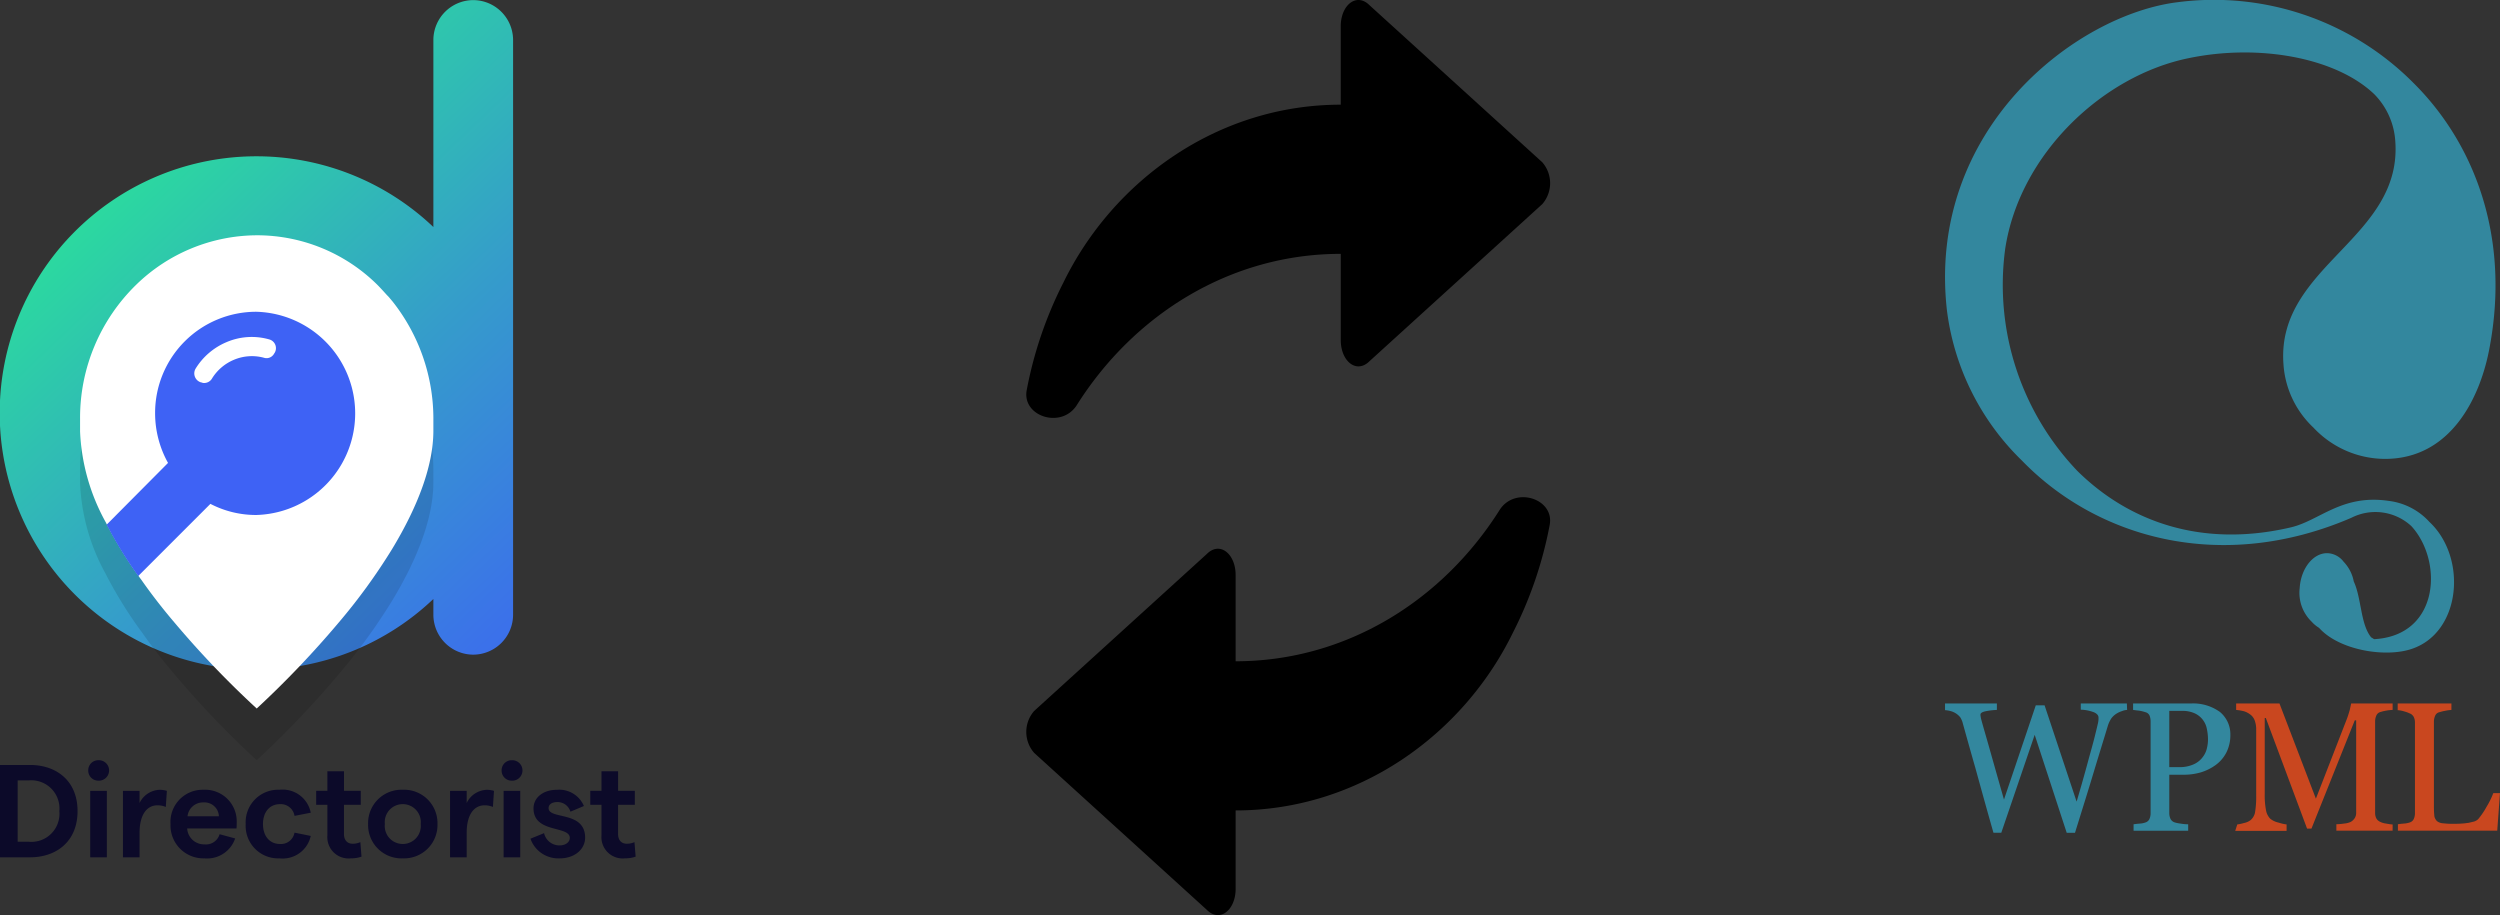 <svg xmlns="http://www.w3.org/2000/svg" xmlns:xlink="http://www.w3.org/1999/xlink" width="255.778" height="93.626" viewBox="0 0 255.778 93.626">
  <rect x="0" y="0" width="255.778" height="93.626" fill="#333333" stroke="none"/>
  <defs>
    <linearGradient id="linear-gradient" x1="0.294" y1="0.123" x2="1.042" y2="1.152" gradientUnits="objectBoundingBox">
      <stop offset="0" stop-color="#2ae498"/>
      <stop offset="0.011" stop-color="#2ae299"/>
      <stop offset="0.484" stop-color="#359dca"/>
      <stop offset="0.826" stop-color="#3b72e9"/>
      <stop offset="1" stop-color="#3e62f5"/>
    </linearGradient>
  </defs>
  <g id="Group_16832" data-name="Group 16832" transform="translate(0 -71.768)">
    <g id="Group_16823" data-name="Group 16823" transform="translate(105 71.768)">
      <g id="icons" transform="translate(0 0)">
        <path id="share" d="M54.773,20.6,37.1,4.536c-1.339-1.339-2.945,0-2.945,2.142V14.71c-12.583,0-23.293,7.764-28.379,18.206A40.977,40.977,0,0,0,2.031,43.892C1.5,46.57,5.511,47.908,7.117,45.5c5.89-9.371,15.8-15.528,27.041-15.528v8.835c0,2.142,1.606,3.481,2.945,2.142l17.67-16.064A3.257,3.257,0,0,0,54.773,20.6Z" transform="translate(-1.982 -4)"/>
      </g>
      <g id="icons-2" data-name="icons" transform="translate(0.001 50.869)">
        <path id="share-2" data-name="share" d="M2.785,30.157,20.455,46.22c1.339,1.339,2.945,0,2.945-2.142V36.047c12.583,0,23.292-7.764,28.379-18.206A40.977,40.977,0,0,0,55.527,6.864c.535-2.677-3.48-4.016-5.087-1.606-5.89,9.371-15.8,15.528-27.041,15.528V11.951c0-2.142-1.606-3.481-2.945-2.142L2.785,25.873A3.257,3.257,0,0,0,2.785,30.157Z" transform="translate(-1.982 -4)"/>
      </g>
    </g>
    <g id="Logo" transform="translate(-1 66.779)">
      <g id="Group_3240" data-name="Group 3240" transform="translate(1 5)">
        <path id="Path_3323" data-name="Path 3323" d="M49.417,5h0a4.092,4.092,0,0,0-4.078,4.078V28.216a26.265,26.265,0,1,0,0,38.057V67.89a4.092,4.092,0,0,0,4.078,4.078h0a4.092,4.092,0,0,0,4.078-4.078V9.078A4.092,4.092,0,0,0,49.417,5Z" transform="translate(-1 -5)" fill="url(#linear-gradient)"/>
        <g id="Group_3239" data-name="Group 3239" transform="translate(8.192 24.061)">
          <g id="Group_3237" data-name="Group 3237" transform="translate(0 5.29)" opacity="0.12">
            <path id="Path_3324" data-name="Path 3324" d="M59.447,103.525v1.359c0,3.453-1.469,7.567-4.225,12.122a60.391,60.391,0,0,1-5.473,7.531,98.3,98.3,0,0,1-8.376,8.78,95.936,95.936,0,0,1-8.339-8.706c-1.286-1.506-2.425-2.976-3.453-4.445-.11-.147-.22-.294-.294-.4a44.272,44.272,0,0,1-3.233-5.253l-.11-.22a20.939,20.939,0,0,1-2.645-9.331V103.6a19,19,0,0,1,5.731-13.629A17.8,17.8,0,0,1,41.374,84.9a17.506,17.506,0,0,1,12.343,5.069c.331.331.661.7.992,1.065a2.984,2.984,0,0,1,.331.367c.073.073.147.184.22.257A19.328,19.328,0,0,1,59.447,103.525Z" transform="translate(-23.3 -84.9)"/>
          </g>
          <g id="Group_3238" data-name="Group 3238">
            <path id="Path_3325" data-name="Path 3325" d="M59.447,89.125v1.359c0,3.453-1.469,7.567-4.225,12.122a60.4,60.4,0,0,1-5.473,7.531,98.318,98.318,0,0,1-8.376,8.78,95.941,95.941,0,0,1-8.339-8.706c-1.286-1.506-2.425-2.976-3.453-4.445-.11-.147-.22-.294-.294-.4a44.274,44.274,0,0,1-3.233-5.253l-.11-.22A20.939,20.939,0,0,1,23.3,90.557V89.2a19,19,0,0,1,5.731-13.629A17.8,17.8,0,0,1,41.374,70.5a17.506,17.506,0,0,1,12.343,5.069c.331.331.661.7.992,1.065a2.984,2.984,0,0,1,.331.367c.073.073.147.184.22.257A19.328,19.328,0,0,1,59.447,89.125Z" transform="translate(-23.3 -70.5)" fill="#fff"/>
          </g>
        </g>
        <path id="Path_3326" data-name="Path 3326" d="M46.018,91.8a10.347,10.347,0,0,0-10.359,10.359,10.462,10.462,0,0,0,1.322,5.106L30.7,113.584a42.472,42.472,0,0,0,3.233,5.253l7.384-7.384a10.105,10.105,0,0,0,4.7,1.139,10.4,10.4,0,0,0,0-20.792Z" transform="translate(-19.79 -59.914)" fill="#3e62f5"/>
        <path id="Path_3327" data-name="Path 3327" d="M58.386,99.361a6.807,6.807,0,0,0-3.122,2.682.957.957,0,0,0,.588,1.433.135.135,0,0,1,.11.037.936.936,0,0,0,.992-.478,4.81,4.81,0,0,1,2.2-1.873,4.728,4.728,0,0,1,3.086-.22.871.871,0,0,0,.992-.331c.037-.037.037-.073.073-.11a.929.929,0,0,0-.514-1.433A6.545,6.545,0,0,0,58.386,99.361Z" transform="translate(-35.243 -64.353)" fill="#fff"/>
      </g>
      <g id="Group_3241" data-name="Group 3241" transform="translate(1 82.768)">
        <path id="Path_3328" data-name="Path 3328" d="M1.98-12.147H5.07c2.6,0,4.845-1.552,4.845-4.723s-2.24-4.723-4.845-4.723H1.98ZM3.788-13.74v-6.275h1.12a2.884,2.884,0,0,1,3.144,3.144A2.874,2.874,0,0,1,4.908-13.74Zm8.273-6.248a1.044,1.044,0,0,0,1.08-1.053,1.041,1.041,0,0,0-1.08-1.039,1.026,1.026,0,0,0-1.053,1.039A1.029,1.029,0,0,0,12.061-19.988Zm-.85,7.841h1.7v-6.8h-1.7ZM18.944-17.3l.108-1.646a2.594,2.594,0,0,0-.742-.108,2.38,2.38,0,0,0-2.051,1.35v-1.242h-1.7v6.8h1.7v-2.5c0-2.024.864-2.821,1.822-2.821A2.238,2.238,0,0,1,18.944-17.3ZM26.2-15.778a3.235,3.235,0,0,0-3.414-3.279,3.291,3.291,0,0,0-3.36,3.509,3.369,3.369,0,0,0,3.455,3.509,3.029,3.029,0,0,0,3.158-2.038l-1.592-.432a1.448,1.448,0,0,1-1.538,1.039A1.729,1.729,0,0,1,21.13-15.1h5.047C26.191-15.238,26.2-15.535,26.2-15.778Zm-5.034-.567a1.589,1.589,0,0,1,1.619-1.417,1.48,1.48,0,0,1,1.592,1.417Zm9.406,4.305a2.936,2.936,0,0,0,3.2-2.294l-1.66-.337a1.407,1.407,0,0,1-1.485,1.161c-1.053,0-1.741-.8-1.741-2.038s.688-2.038,1.741-2.038a1.423,1.423,0,0,1,1.485,1.2l1.66-.324a2.927,2.927,0,0,0-3.2-2.348,3.323,3.323,0,0,0-3.455,3.509A3.323,3.323,0,0,0,30.577-12.039Zm8.394-.175L38.849-13.7a1.831,1.831,0,0,1-.8.162c-.526,0-.877-.351-.877-1v-2.982H38.89v-1.431H37.176v-2h-1.7v2H34.328v1.431h1.147v3.144a2.173,2.173,0,0,0,2.4,2.335A3.2,3.2,0,0,0,38.971-12.215Zm4.224.175a3.414,3.414,0,0,0,3.549-3.509,3.414,3.414,0,0,0-3.549-3.509,3.414,3.414,0,0,0-3.549,3.509A3.414,3.414,0,0,0,43.195-12.039Zm0-1.471a1.838,1.838,0,0,1-1.835-2.038,1.838,1.838,0,0,1,1.835-2.038,1.845,1.845,0,0,1,1.835,2.038A1.845,1.845,0,0,1,43.195-13.51ZM52.412-17.3l.108-1.646a2.594,2.594,0,0,0-.742-.108,2.38,2.38,0,0,0-2.051,1.35v-1.242h-1.7v6.8h1.7v-2.5c0-2.024.864-2.821,1.822-2.821A2.238,2.238,0,0,1,52.412-17.3Zm1.943-2.686a1.044,1.044,0,0,0,1.08-1.053,1.041,1.041,0,0,0-1.08-1.039A1.026,1.026,0,0,0,53.3-21.041,1.029,1.029,0,0,0,54.356-19.988Zm-.85,7.841h1.7v-6.8h-1.7Zm5.722.108c1.565,0,2.618-.945,2.618-2.119,0-2.78-3.738-1.822-3.738-3.023,0-.391.364-.621.9-.621a1.382,1.382,0,0,1,1.336.985l1.377-.58a2.732,2.732,0,0,0-2.74-1.66c-1.484,0-2.416.837-2.416,1.9,0,2.578,3.711,1.741,3.711,3.023,0,.432-.418.769-1.053.769a1.615,1.615,0,0,1-1.579-1.255l-1.39.567A3.012,3.012,0,0,0,59.227-12.039Zm7.787-.175L66.893-13.7a1.831,1.831,0,0,1-.8.162c-.526,0-.877-.351-.877-1v-2.982h1.714v-1.431H65.219v-2h-1.7v2H62.372v1.431h1.147v3.144a2.173,2.173,0,0,0,2.4,2.335A3.2,3.2,0,0,0,67.014-12.215Z" transform="translate(-1.98 22.08)" fill="#0c0a29"/>
      </g>
    </g>
    <g id="Group_16831" data-name="Group 16831" transform="translate(-0.222)">
      <g id="logo-wpml-otgs" transform="translate(199.222 71.779)">
        <path id="Path_25536" data-name="Path 25536" d="M41.817,59.482c.8,1.721.676,4.365,1.783,5.718.123.061.184.123.307.184,6.7-.369,7.07-7.993,3.812-11.558a5.414,5.414,0,0,0-6.148-.861c-13.28,5.718-26.006,2.09-33.692-5.841A25.944,25.944,0,0,1,.194,31.754C-1.9,13.248,13.351,1.5,23.8.214A28.768,28.768,0,0,1,47.9,8.452c6.456,6.394,9.9,16.047,7.808,27.113-.922,5.041-3.935,11.374-10.7,11.374a10.055,10.055,0,0,1-7.316-3.2,9.771,9.771,0,0,1-3.074-6.578c-.676-10.021,12.3-12.788,11.436-22.871A7.512,7.512,0,0,0,43.907,9.62C39.972,5.87,32.1,4.456,24.971,5.931,16.118,7.714,7.633,15.768,6.158,25.421a27.561,27.561,0,0,0,7.378,22.748c5.164,5.1,12.6,7.931,21.826,5.779,2.951-.676,5.226-3.443,10.083-2.705a6.714,6.714,0,0,1,4.119,2.152c3.873,3.627,3.259,11.251-1.783,12.972-2.644.922-7.378.184-9.468-2.09l-.061-.061a3.259,3.259,0,0,1-.738-.615,4.1,4.1,0,0,1-1.23-3.443c.123-2.09,1.476-3.689,2.951-3.566a2.18,2.18,0,0,1,1.537.861A3.994,3.994,0,0,1,41.817,59.482Z" transform="translate(0 0)" fill="#33879e"/>
      </g>
      <g id="Group_16829" data-name="Group 16829" transform="translate(199.222 143.742)">
        <path id="Path_25537" data-name="Path 25537" d="M96.19,25.462a2.285,2.285,0,0,0,.4-.92,3.739,3.739,0,0,0,.094-.849,5.416,5.416,0,0,0-.118-1.061,2.189,2.189,0,0,0-1.273-1.6,3.038,3.038,0,0,0-1.3-.236H92.723v5.753h.943a3.47,3.47,0,0,0,1.6-.307A2.344,2.344,0,0,0,96.19,25.462Zm2.782-2.216a3.933,3.933,0,0,1-.4,1.792,3.659,3.659,0,0,1-1.108,1.3,5.163,5.163,0,0,1-1.533.755,6.278,6.278,0,0,1-1.769.236H92.723v3.938a1.426,1.426,0,0,0,.118.566.736.736,0,0,0,.448.377,3.574,3.574,0,0,0,.589.118,4.761,4.761,0,0,0,.778.071v.66H89.069v-.66q.212-.035.636-.071a2.094,2.094,0,0,0,.589-.118.667.667,0,0,0,.4-.354,1.457,1.457,0,0,0,.118-.589V21.9a1.627,1.627,0,0,0-.094-.589.623.623,0,0,0-.425-.377,4.079,4.079,0,0,0-.684-.165c-.235-.024-.424-.047-.589-.071v-.66h5.942a4.661,4.661,0,0,1,2.947.872A2.96,2.96,0,0,1,98.972,23.245ZM88.408,20.7a1.488,1.488,0,0,0-.519.118,2.458,2.458,0,0,0-.566.259,2,2,0,0,0-.519.472,3.015,3.015,0,0,0-.354.731c-.424,1.415-.943,3.065-1.509,4.952s-1.2,3.891-1.863,6.036h-.849L78.953,23.245,75.534,33.266h-.8c-.613-2.146-1.226-4.362-1.863-6.673-.66-2.311-1.085-3.843-1.3-4.622a2.063,2.063,0,0,0-.236-.519,1.869,1.869,0,0,0-.448-.4,1.889,1.889,0,0,0-.542-.236,2.823,2.823,0,0,0-.566-.094v-.684h5.305v.66a7.339,7.339,0,0,0-1.179.141c-.33.071-.5.189-.5.33a.978.978,0,0,0,.024.236,2.06,2.06,0,0,0,.047.236c.141.542.4,1.415.755,2.664s.872,3.089,1.58,5.565l3.254-9.644h.9l3.277,9.856c.448-1.509.826-2.853,1.132-3.985s.589-2.1.778-2.9c.141-.566.236-.967.283-1.179a2.305,2.305,0,0,0,.047-.542c0-.212-.141-.377-.424-.519a4.034,4.034,0,0,0-1.391-.283v-.637h4.716Z" transform="translate(-69.781 -20.039)" fill="#33879e"/>
        <path id="Path_25538" data-name="Path 25538" d="M185.87,29.187l-.283,3.867H175.425v-.66q.212-.035.636-.071a2.1,2.1,0,0,0,.59-.118.667.667,0,0,0,.4-.354,1.455,1.455,0,0,0,.118-.589v-9.29a1.309,1.309,0,0,0-.118-.542.755.755,0,0,0-.424-.377,3.231,3.231,0,0,0-.589-.212,2.639,2.639,0,0,0-.637-.118v-.684H180.9v.66a4.4,4.4,0,0,0-.66.094c-.283.047-.471.118-.589.142a.624.624,0,0,0-.424.377,1.519,1.519,0,0,0-.118.566v8.748a9.166,9.166,0,0,0,.047.943.932.932,0,0,0,.283.519,1.129,1.129,0,0,0,.637.212,7.847,7.847,0,0,0,1.155.047c.236,0,.472,0,.708-.024.236,0,.472-.047.707-.071.212-.047.4-.094.589-.141a1.06,1.06,0,0,0,.4-.236A7.724,7.724,0,0,0,184.5,30.6a8.1,8.1,0,0,0,.684-1.391h.684Zm-10.988,3.867h-5.753v-.66a5.822,5.822,0,0,0,.8-.071,1.994,1.994,0,0,0,.66-.165,1.166,1.166,0,0,0,.424-.4,1.006,1.006,0,0,0,.141-.566V21.76h-.141l-4.433,11.082h-.448l-4.221-11.318H161.8v7.758A7.924,7.924,0,0,0,161.938,31a1.622,1.622,0,0,0,.448.849,2.074,2.074,0,0,0,.825.377,4.708,4.708,0,0,0,.825.189v.66h-5.258l.213-.66a4.182,4.182,0,0,0,.66-.141,1.643,1.643,0,0,0,.708-.307,1.4,1.4,0,0,0,.448-.778,9.892,9.892,0,0,0,.118-1.768V22.75a2.649,2.649,0,0,0-.141-.943,1.317,1.317,0,0,0-.4-.589,2.128,2.128,0,0,0-.684-.377,5.033,5.033,0,0,0-.825-.141v-.66h4.433l3.726,9.738,3.159-8.135c.118-.307.212-.613.307-.943.071-.33.118-.542.141-.66h4.244v.66a4.205,4.205,0,0,0-.66.071,4.379,4.379,0,0,0-.59.142.624.624,0,0,0-.424.377,1.425,1.425,0,0,0-.118.566v9.385a1.23,1.23,0,0,0,.118.542.848.848,0,0,0,.424.377,1.809,1.809,0,0,0,.59.165,4.843,4.843,0,0,0,.66.094Z" transform="translate(-129.092 -20.039)" fill="#c9471f"/>
      </g>
    </g>
  </g>
</svg>
